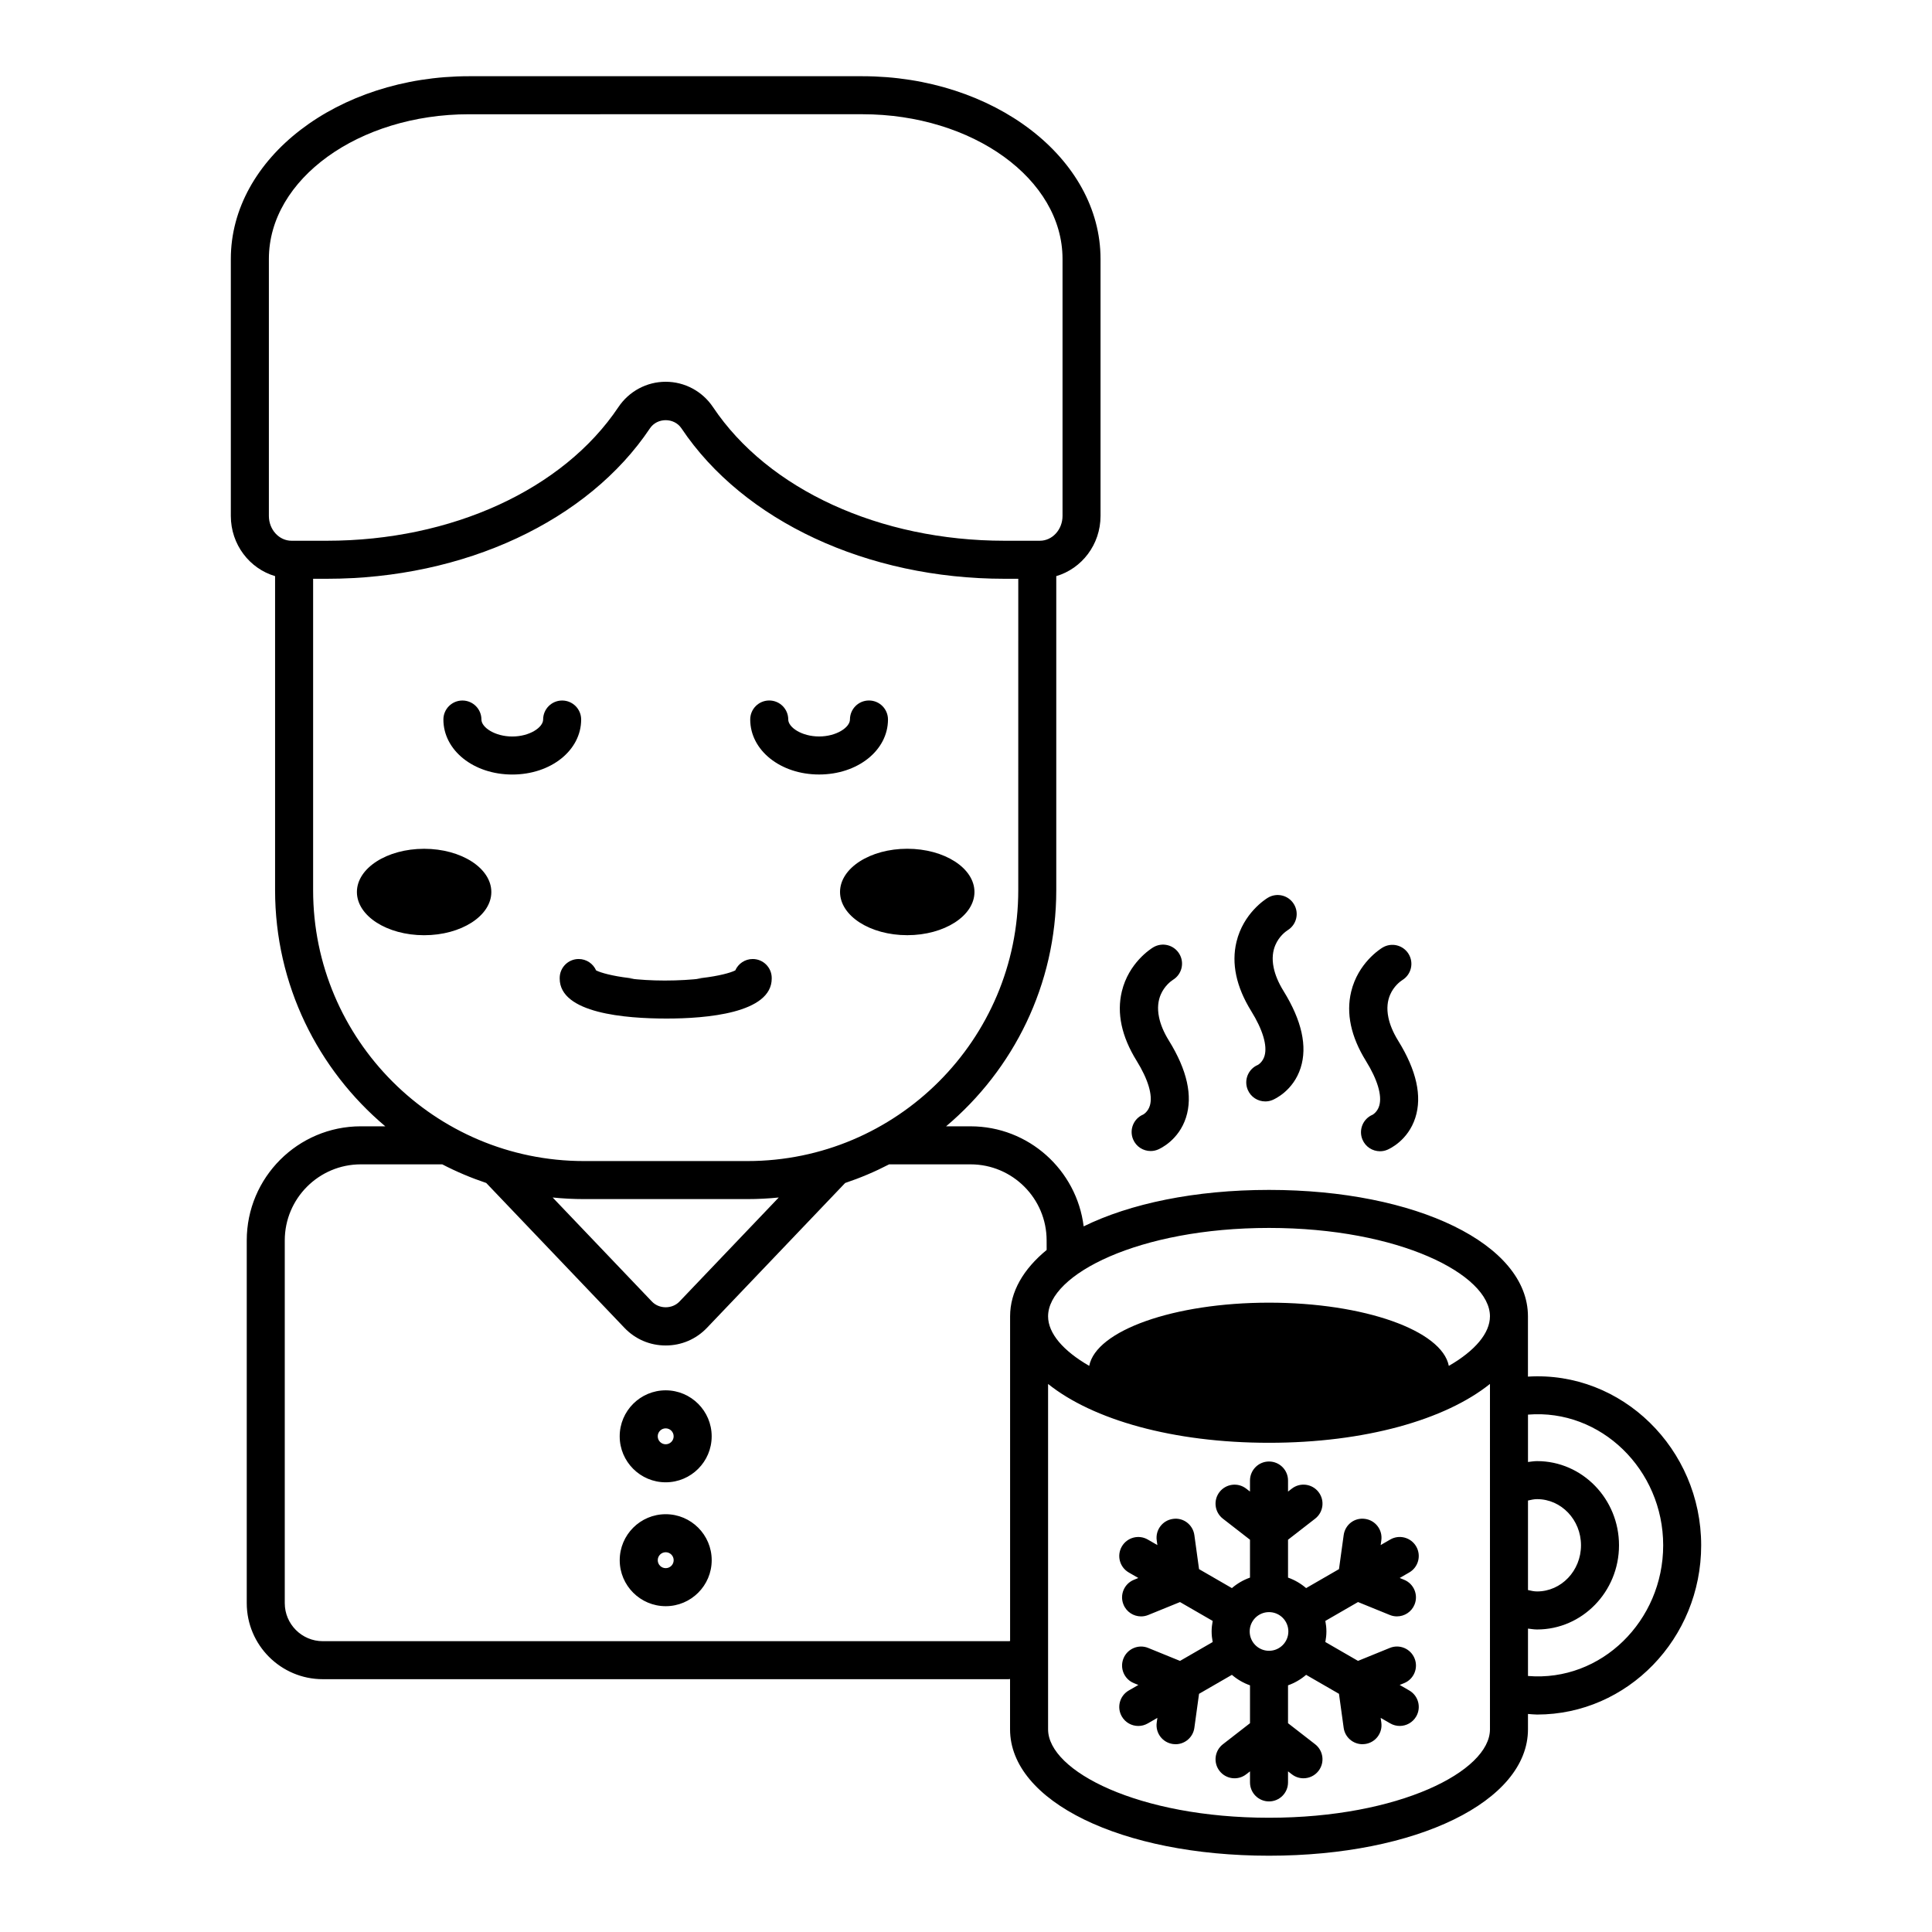 <?xml version="1.0" encoding="UTF-8"?>
<!-- The Best Svg Icon site in the world: iconSvg.co, Visit us! https://iconsvg.co -->
<svg fill="#000000" width="800px" height="800px" version="1.1" viewBox="144 144 512 512" xmlns="http://www.w3.org/2000/svg">
 <path d="m384.43 368.93c9.84 0 17.812 5.129 17.812 11.453s-7.977 11.453-17.812 11.453c-9.84 0-17.812-5.129-17.812-11.453s7.977-11.453 17.812-11.453zm125.1 68.047c-0.492 1.746-1.762 2.422-1.766 2.434-2.566 1.078-3.773 4.031-2.695 6.594 0.809 1.93 2.676 3.09 4.644 3.09 0.648 0 1.312-0.121 1.949-0.395 0.555-0.23 5.484-2.449 7.418-8.496 1.832-5.703 0.305-12.555-4.523-20.359-1.445-2.332-2.234-4.367-2.609-6.152-0.535-2.527-0.211-4.531 0.445-6.062 0.973-2.258 2.633-3.512 3.254-3.91 2.348-1.457 3.09-4.527 1.656-6.894-1.438-2.375-4.531-3.148-6.918-1.703-0.66 0.398-6.484 4.102-8.309 11.676-1.387 5.75-0.07 11.926 3.906 18.352 3.055 4.93 4.312 9.133 3.547 11.828zm-148.46-87.727c10.234 0 18.254-6.402 18.254-14.574 0-2.785-2.254-5.039-5.039-5.039s-5.039 2.254-5.039 5.039c0 2.082-3.57 4.496-8.176 4.496-4.606 0-8.176-2.414-8.176-4.496 0-2.785-2.254-5.039-5.039-5.039-2.785 0-5.039 2.254-5.039 5.039 0 8.172 8.02 14.574 18.254 14.574zm87.68 87.672c-0.496 1.742-1.762 2.414-1.77 2.43-2.562 1.074-3.773 4.023-2.695 6.594 0.809 1.93 2.676 3.09 4.644 3.09 0.648 0 1.309-0.121 1.949-0.395 0.555-0.23 5.484-2.449 7.426-8.492 1.824-5.707 0.305-12.555-4.527-20.363-1.445-2.332-2.231-4.363-2.609-6.152-0.535-2.527-0.215-4.531 0.445-6.062 0.973-2.258 2.633-3.516 3.254-3.918 2.348-1.453 3.09-4.523 1.656-6.887-1.438-2.375-4.527-3.144-6.918-1.703-0.66 0.398-6.488 4.109-8.309 11.684-1.383 5.746-0.07 11.918 3.906 18.344 3.055 4.93 4.312 9.133 3.547 11.832zm30.379-13.148c-0.496 1.746-1.762 2.422-1.77 2.434-2.566 1.074-3.773 4.023-2.695 6.594 0.809 1.93 2.676 3.09 4.644 3.09 0.648 0 1.312-0.121 1.949-0.395 0.555-0.23 5.492-2.449 7.426-8.496 1.824-5.707 0.301-12.555-4.527-20.359-1.441-2.328-2.231-4.363-2.609-6.148-0.535-2.527-0.215-4.535 0.449-6.07 0.973-2.258 2.633-3.512 3.254-3.914 2.348-1.453 3.09-4.523 1.656-6.887-1.438-2.383-4.527-3.144-6.918-1.703-0.66 0.398-6.488 4.109-8.309 11.684-1.383 5.746-0.07 11.918 3.906 18.344 3.051 4.93 4.305 9.129 3.543 11.828zm115.7 129.74c0 24.738-19.512 44.859-43.492 44.859-0.793 0-1.605-0.105-2.41-0.156v4.062c0 19.098-29.504 33.504-68.629 33.504s-68.625-14.406-68.625-33.504v-13.32c-0.133 0.004-0.254 0.039-0.391 0.039l-181.74 0.004c-11.113 0-20.152-9.039-20.152-20.152v-96.137c0-16.668 13.559-30.23 30.23-30.23h6.481c-17.832-15.023-29.203-37.488-29.203-62.574v-83.23c-6.746-1.98-11.727-8.344-11.727-15.953v-68.117c0-26.695 28.316-48.41 63.125-48.41h104.23c34.805 0 63.125 21.719 63.125 48.41v68.117c0 7.609-4.984 13.973-11.73 15.953v83.23c0 25.086-11.367 47.551-29.199 62.578h6.481c15.406 0 28.133 11.594 29.977 26.512 12.273-6.027 29.48-9.66 49.113-9.66 39.125 0 68.629 14.406 68.629 33.504v15.977c24.898-1.539 45.906 19.156 45.906 44.695zm-373.57-266.21h9.371c33.031 0 62.625-13.566 77.238-35.398 2.824-4.219 7.512-6.734 12.547-6.734 5.031 0 9.723 2.516 12.547 6.734 14.613 21.836 44.207 35.398 77.234 35.398h9.371c3.316 0 6.012-2.953 6.012-6.578v-68.117c0-21.137-23.797-38.336-53.047-38.336l-104.23 0.004c-29.25 0-53.047 17.199-53.047 38.336v68.113c0 3.625 2.695 6.578 6.008 6.578zm77.504 164.39h43.305c39.582 0 71.781-32.203 71.781-71.781l0.004-82.531h-3.656c-36.348 0-69.152-15.277-85.609-39.871-1.93-2.879-6.414-2.879-8.344 0-16.457 24.594-49.262 39.871-85.609 39.871h-3.656v82.531c0 39.582 32.203 71.781 71.785 71.781zm43.305 10.078h-43.305c-2.805 0-5.574-0.145-8.305-0.422l26.312 27.578c1.918 2.016 5.371 2.016 7.293 0l26.312-27.578c-2.734 0.277-5.504 0.422-8.309 0.422zm79.297 10.945c0-11.113-9.039-20.152-20.152-20.152h-21.586c-3.727 1.934-7.621 3.586-11.652 4.938l-36.621 38.383c-2.883 3.019-6.766 4.68-10.938 4.68s-8.059-1.656-10.938-4.68l-36.625-38.387c-4.031-1.352-7.926-3-11.652-4.934h-21.586c-11.113 0-20.152 9.039-20.152 20.152v96.137c0 5.555 4.519 10.078 10.078 10.078h181.75c0.133 0 0.258-0.035 0.391-0.039v-86.047c0-6.555 3.543-12.535 9.688-17.59zm117.49 38.039c-11.848 9.496-33.137 15.598-58.555 15.598-25.414 0-46.703-6.102-58.547-15.594v91.531c0 11.078 24.043 23.43 58.547 23.43 34.504 0 58.555-12.348 58.555-23.43zm0-17.91c0-11.078-24.051-23.43-58.555-23.43-34.504 0-58.547 12.348-58.547 23.43 0 4.469 3.969 9.133 10.902 13.125 1.801-9.359 22.418-16.75 47.648-16.75s45.848 7.387 47.648 16.75c6.934-3.992 10.902-8.656 10.902-13.125zm10.078 72.535c0.797 0.184 1.594 0.367 2.41 0.367 6.414 0 11.637-5.484 11.637-12.23 0-6.746-5.219-12.23-11.637-12.23-0.816 0-1.613 0.184-2.41 0.367zm35.828-11.863c0-20.012-16.512-36.207-35.828-34.629v12.555c0.801-0.094 1.598-0.234 2.41-0.234 11.969 0 21.711 10.008 21.711 22.309s-9.742 22.309-21.711 22.309c-0.812 0-1.609-0.141-2.41-0.234v12.559c19.43 1.609 35.828-14.621 35.828-34.633zm-252.16-28.879c0 6.723-5.465 12.188-12.188 12.188s-12.188-5.465-12.188-12.188 5.465-12.188 12.188-12.188c6.719 0 12.188 5.469 12.188 12.188zm-10.078 0c0-1.168-0.945-2.109-2.109-2.109-1.168 0-2.109 0.945-2.109 2.109 0 1.168 0.945 2.109 2.109 2.109 1.164 0 2.109-0.941 2.109-2.109zm157.78 6.676c2.785 0 5.039 2.254 5.039 5.039v2.926l1.004-0.777c2.203-1.711 5.367-1.305 7.07 0.891 1.707 2.199 1.309 5.363-0.891 7.07l-7.184 5.578v10.039c1.781 0.629 3.391 1.578 4.797 2.781l8.707-5.027 1.242-9.012c0.379-2.754 2.84-4.707 5.676-4.301 2.754 0.379 4.684 2.922 4.301 5.676l-0.172 1.258 2.535-1.465c2.402-1.391 5.484-0.57 6.883 1.844 1.391 2.41 0.566 5.492-1.844 6.883l-2.531 1.461 1.168 0.477c2.578 1.047 3.816 3.984 2.766 6.562-0.793 1.953-2.676 3.141-4.664 3.141-0.633 0-1.277-0.117-1.898-0.375l-8.418-3.426-8.66 5c0.172 0.91 0.281 1.84 0.281 2.797s-0.113 1.887-0.281 2.797l8.656 5 8.422-3.43c2.559-1.059 5.519 0.184 6.562 2.766 1.055 2.578-0.188 5.516-2.766 6.562l-1.176 0.477 2.539 1.465c2.41 1.391 3.238 4.473 1.844 6.883-0.934 1.613-2.629 2.519-4.367 2.519-0.855 0-1.723-0.215-2.516-0.676l-2.535-1.461 0.172 1.25c0.383 2.754-1.543 5.301-4.301 5.676-0.234 0.035-0.469 0.051-0.695 0.051-2.481 0-4.641-1.824-4.984-4.348l-1.242-9.008-8.707-5.027c-1.406 1.207-3.016 2.152-4.797 2.781v10.035l7.184 5.578c2.199 1.707 2.598 4.871 0.891 7.07-0.992 1.277-2.481 1.949-3.984 1.949-1.078 0-2.164-0.344-3.086-1.059l-1.004-0.777v2.93c0 2.785-2.254 5.039-5.039 5.039-2.785 0-5.039-2.254-5.039-5.039v-2.926l-1 0.777c-2.203 1.711-5.367 1.305-7.07-0.891-1.707-2.195-1.309-5.363 0.891-7.07l7.18-5.578v-10.035c-1.781-0.629-3.391-1.578-4.797-2.781l-8.707 5.027-1.238 9.004c-0.344 2.523-2.504 4.356-4.984 4.356-0.227 0-0.457-0.016-0.688-0.051-2.762-0.379-4.684-2.918-4.305-5.672l0.172-1.258-2.539 1.465c-0.793 0.457-1.656 0.676-2.516 0.676-1.742 0-3.434-0.898-4.367-2.519-1.391-2.41-0.566-5.492 1.844-6.883l2.539-1.465-1.176-0.477c-2.578-1.047-3.816-3.984-2.766-6.562 1.043-2.578 4.004-3.824 6.562-2.766l8.422 3.43 8.656-5c-0.172-0.91-0.281-1.84-0.281-2.797s0.113-1.887 0.281-2.797l-8.66-5-8.418 3.426c-0.621 0.254-1.266 0.375-1.898 0.375-1.988 0-3.871-1.18-4.664-3.141-1.055-2.578 0.188-5.516 2.766-6.562l1.168-0.477-2.531-1.461c-2.41-1.391-3.238-4.473-1.844-6.883 1.391-2.41 4.477-3.238 6.883-1.844l2.539 1.465-0.172-1.266c-0.379-2.754 1.543-5.293 4.305-5.672 2.769-0.414 5.293 1.551 5.672 4.305l1.238 9.008 8.703 5.027c1.406-1.207 3.016-2.152 4.797-2.781v-10.039l-7.18-5.578c-2.199-1.707-2.598-4.875-0.891-7.07 1.707-2.188 4.867-2.598 7.07-0.891l1 0.777v-2.922c0.008-2.793 2.262-5.047 5.047-5.047zm0 39.914c-2.828 0-5.125 2.297-5.125 5.125s2.297 5.125 5.125 5.125 5.125-2.297 5.125-5.125-2.297-5.125-5.125-5.125zm-187.98-168.04c0 0.027 0.008 0.051 0.008 0.078 0 0.016-0.008 0.031-0.008 0.047 0 9.234 17.453 10.613 28.34 10.613 10.402 0 27.852-1.379 27.852-10.613 0-0.016-0.008-0.031-0.008-0.047 0-0.027 0.008-0.051 0.008-0.078 0-2.785-2.254-5.039-5.039-5.039-2.066 0-3.844 1.246-4.621 3.019-1.281 0.641-4.312 1.477-8.871 2.016-0.422 0.051-0.902 0.086-1.352 0.133h1.32c-2.731 0.32-6.004 0.535-9.777 0.535-3.609 0-6.773-0.215-9.434-0.535h1.281c-0.434-0.043-0.898-0.082-1.312-0.133-4.438-0.539-7.453-1.375-8.734-2.016-0.781-1.777-2.555-3.019-4.621-3.019-2.777 0-5.031 2.254-5.031 5.039zm40.285 154.28c0 6.723-5.465 12.188-12.188 12.188s-12.188-5.465-12.188-12.188 5.465-12.188 12.188-12.188c6.719 0 12.188 5.465 12.188 12.188zm-10.078 0c0-1.168-0.945-2.109-2.109-2.109-1.168 0-2.109 0.945-2.109 2.109 0 1.168 0.945 2.109 2.109 2.109 1.164 0 2.109-0.945 2.109-2.109zm-42.77-208.21c10.234 0 18.254-6.402 18.254-14.574 0-2.785-2.258-5.039-5.039-5.039s-5.039 2.254-5.039 5.039c0 2.082-3.57 4.496-8.176 4.496s-8.176-2.414-8.176-4.496c0-2.785-2.254-5.039-5.039-5.039-2.781 0-5.039 2.254-5.039 5.039 0 8.172 8.02 14.574 18.254 14.574zm-5.551 31.133c0-6.324-7.977-11.453-17.812-11.453-9.84 0-17.812 5.129-17.812 11.453s7.977 11.453 17.812 11.453c9.836 0 17.812-5.129 17.812-11.453z"/>
</svg>